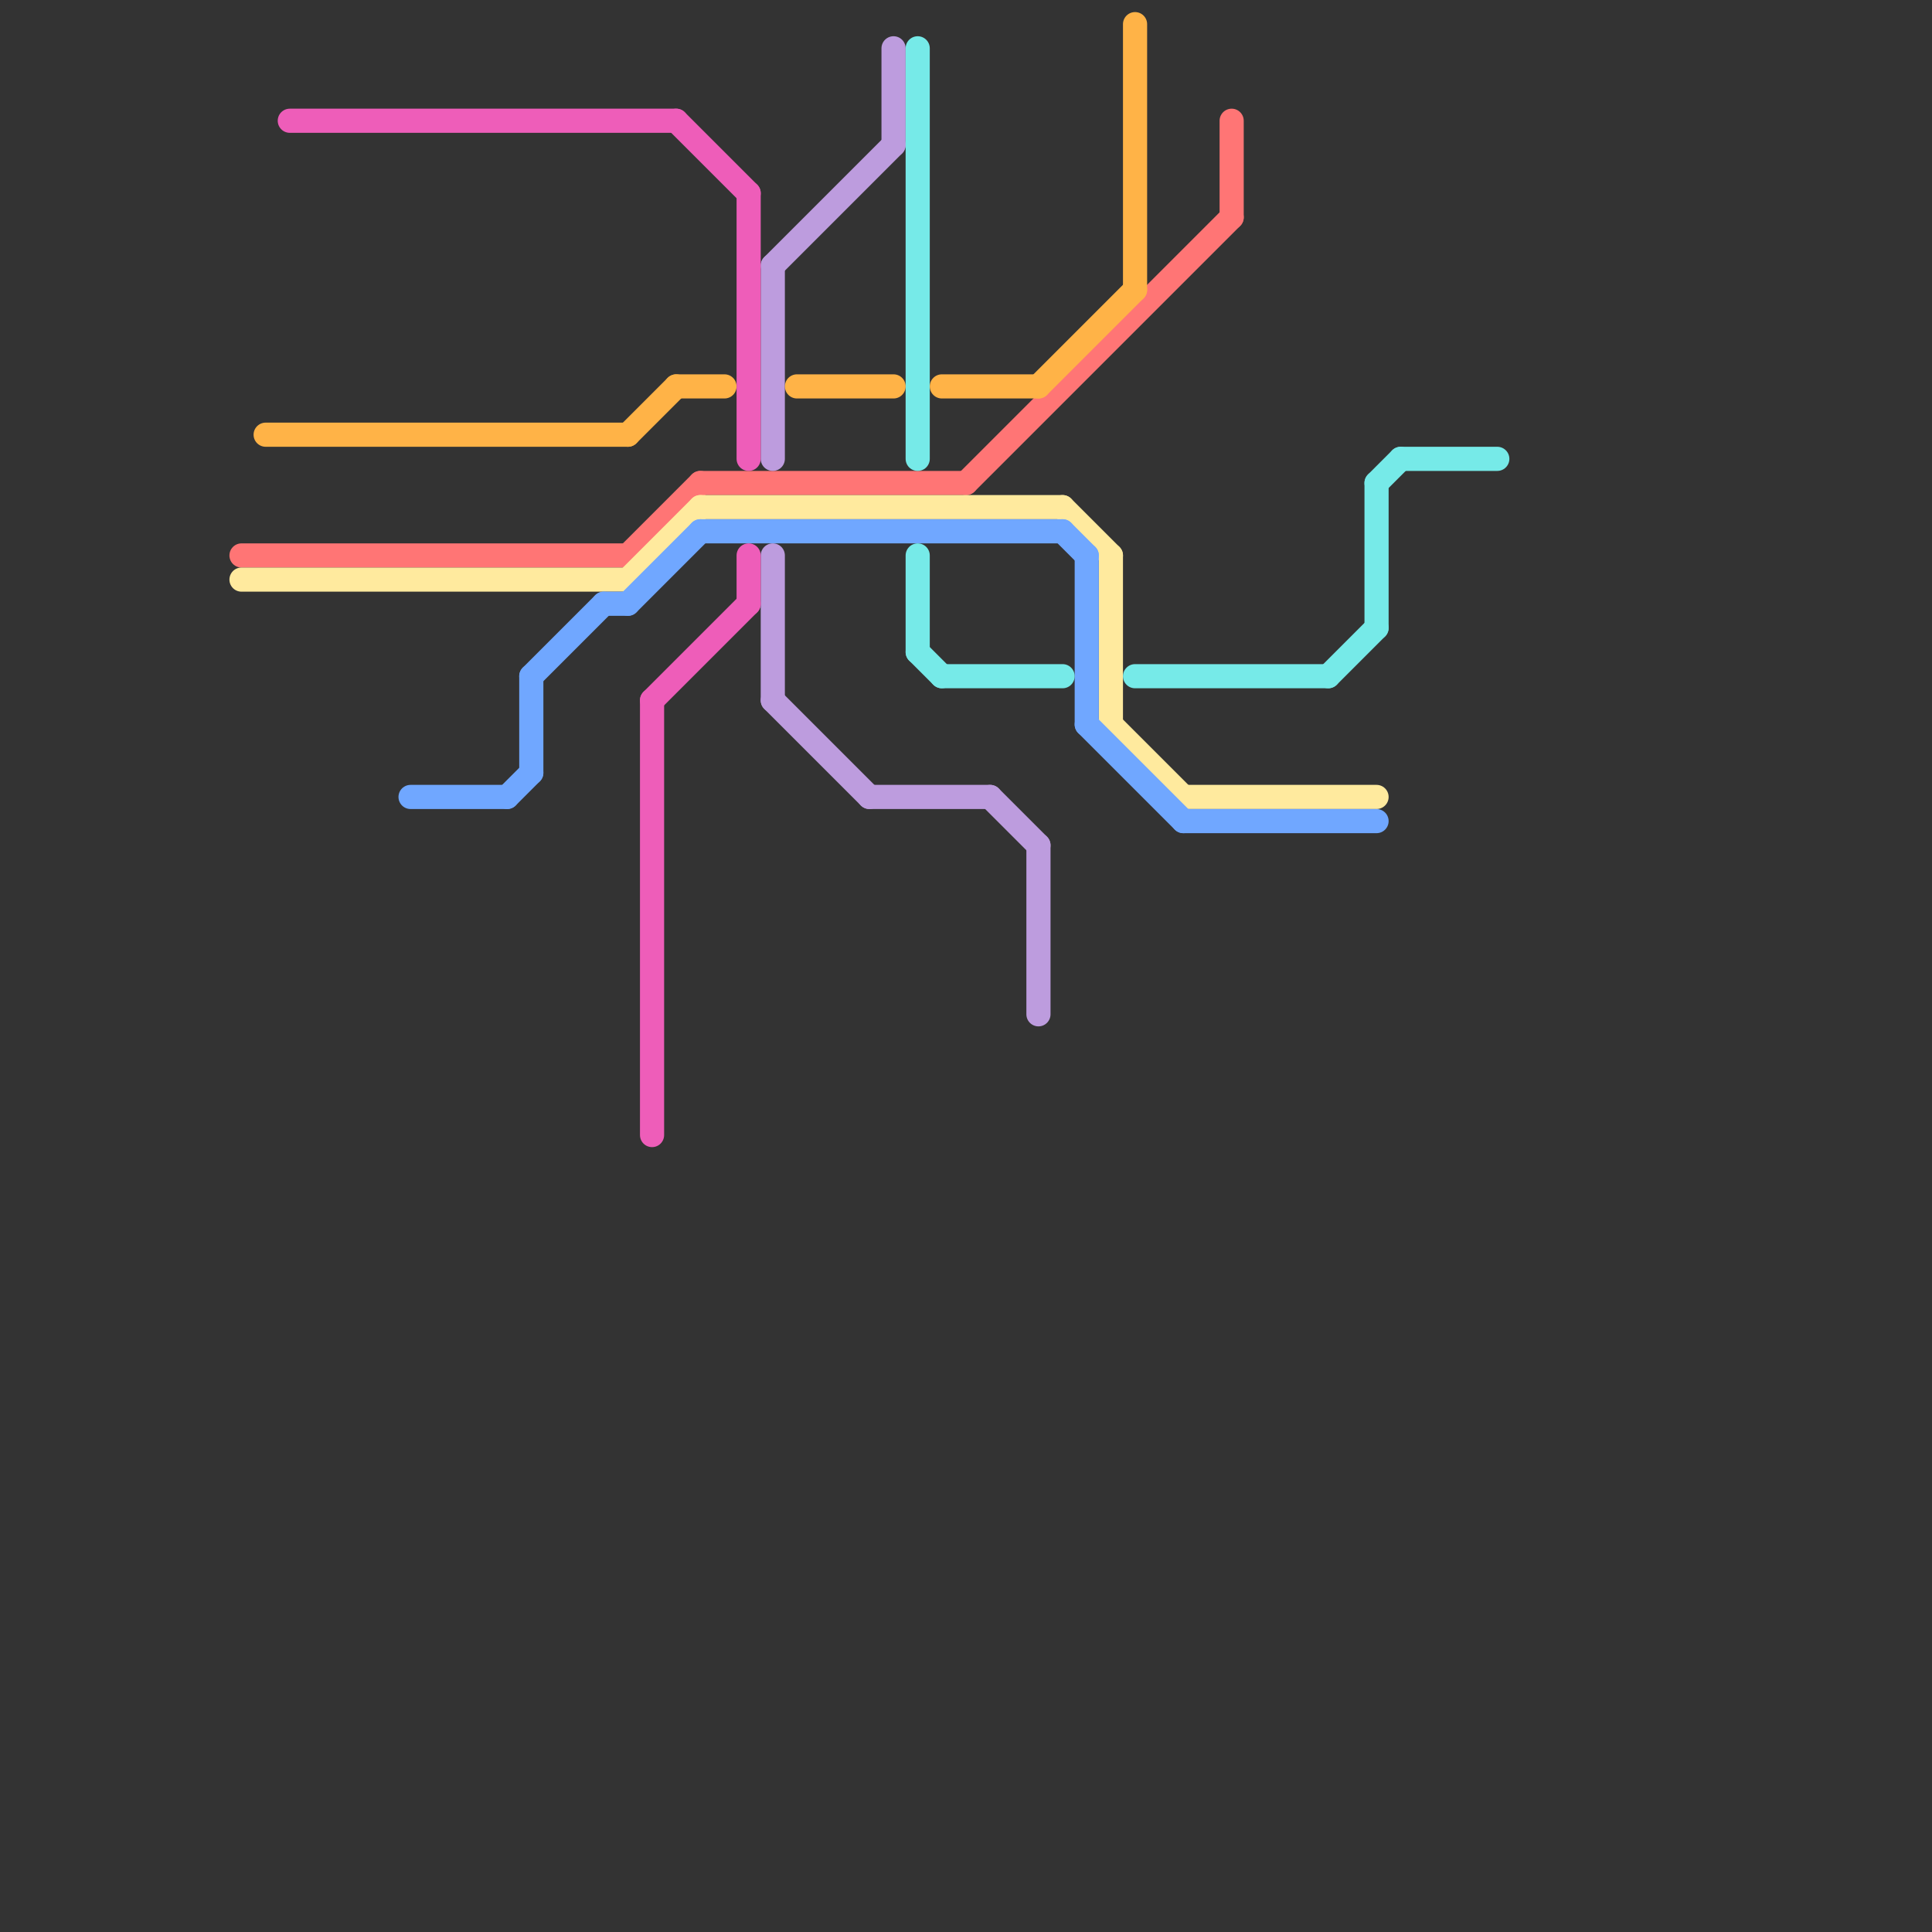 
<svg version="1.1" xmlns="http://www.w3.org/2000/svg" viewBox="0 0 80 80">
<rect x="0" y="0" width="80" height="80" fill="#333333" stroke="none"/>
<style>line { stroke-width: 1; fill: none; stroke-linecap: round; stroke-linejoin: round; } .c0 { stroke: #ff7575 } .c1 { stroke: #ffea9e } .c2 { stroke: #70a7ff } .c3 { stroke: #bd9cde } .c4 { stroke: #ee5db9 } .c5 { stroke: #76eae8 } .c6 { stroke: #ffb347 }</style><line class="c0" x1="51" y1="5" x2="51" y2="9"/><line class="c0" x1="26" y1="23" x2="29" y2="20"/><line class="c0" x1="29" y1="20" x2="40" y2="20"/><line class="c0" x1="40" y1="20" x2="51" y2="9"/><line class="c0" x1="10" y1="23" x2="26" y2="23"/><line class="c1" x1="49" y1="33" x2="57" y2="33"/><line class="c1" x1="26" y1="24" x2="29" y2="21"/><line class="c1" x1="46" y1="23" x2="46" y2="30"/><line class="c1" x1="10" y1="24" x2="26" y2="24"/><line class="c1" x1="29" y1="21" x2="44" y2="21"/><line class="c1" x1="44" y1="21" x2="46" y2="23"/><line class="c1" x1="46" y1="30" x2="49" y2="33"/><line class="c2" x1="45" y1="23" x2="45" y2="30"/><line class="c2" x1="21" y1="33" x2="22" y2="32"/><line class="c2" x1="22" y1="28" x2="25" y2="25"/><line class="c2" x1="49" y1="34" x2="57" y2="34"/><line class="c2" x1="25" y1="25" x2="26" y2="25"/><line class="c2" x1="26" y1="25" x2="29" y2="22"/><line class="c2" x1="17" y1="33" x2="21" y2="33"/><line class="c2" x1="22" y1="28" x2="22" y2="32"/><line class="c2" x1="44" y1="22" x2="45" y2="23"/><line class="c2" x1="29" y1="22" x2="44" y2="22"/><line class="c2" x1="45" y1="30" x2="49" y2="34"/><line class="c3" x1="32" y1="23" x2="32" y2="29"/><line class="c3" x1="32" y1="11" x2="32" y2="19"/><line class="c3" x1="36" y1="33" x2="41" y2="33"/><line class="c3" x1="43" y1="35" x2="43" y2="42"/><line class="c3" x1="32" y1="29" x2="36" y2="33"/><line class="c3" x1="41" y1="33" x2="43" y2="35"/><line class="c3" x1="37" y1="2" x2="37" y2="6"/><line class="c3" x1="32" y1="11" x2="37" y2="6"/><line class="c4" x1="27" y1="29" x2="31" y2="25"/><line class="c4" x1="12" y1="5" x2="28" y2="5"/><line class="c4" x1="27" y1="29" x2="27" y2="47"/><line class="c4" x1="31" y1="8" x2="31" y2="19"/><line class="c4" x1="28" y1="5" x2="31" y2="8"/><line class="c4" x1="31" y1="23" x2="31" y2="25"/><line class="c5" x1="58" y1="19" x2="62" y2="19"/><line class="c5" x1="38" y1="2" x2="38" y2="19"/><line class="c5" x1="55" y1="28" x2="57" y2="26"/><line class="c5" x1="57" y1="20" x2="58" y2="19"/><line class="c5" x1="39" y1="28" x2="44" y2="28"/><line class="c5" x1="47" y1="28" x2="55" y2="28"/><line class="c5" x1="38" y1="23" x2="38" y2="27"/><line class="c5" x1="57" y1="20" x2="57" y2="26"/><line class="c5" x1="38" y1="27" x2="39" y2="28"/><line class="c6" x1="39" y1="16" x2="43" y2="16"/><line class="c6" x1="47" y1="1" x2="47" y2="12"/><line class="c6" x1="11" y1="18" x2="26" y2="18"/><line class="c6" x1="43" y1="16" x2="47" y2="12"/><line class="c6" x1="26" y1="18" x2="28" y2="16"/><line class="c6" x1="33" y1="16" x2="37" y2="16"/><line class="c6" x1="28" y1="16" x2="30" y2="16"/>
</svg>
